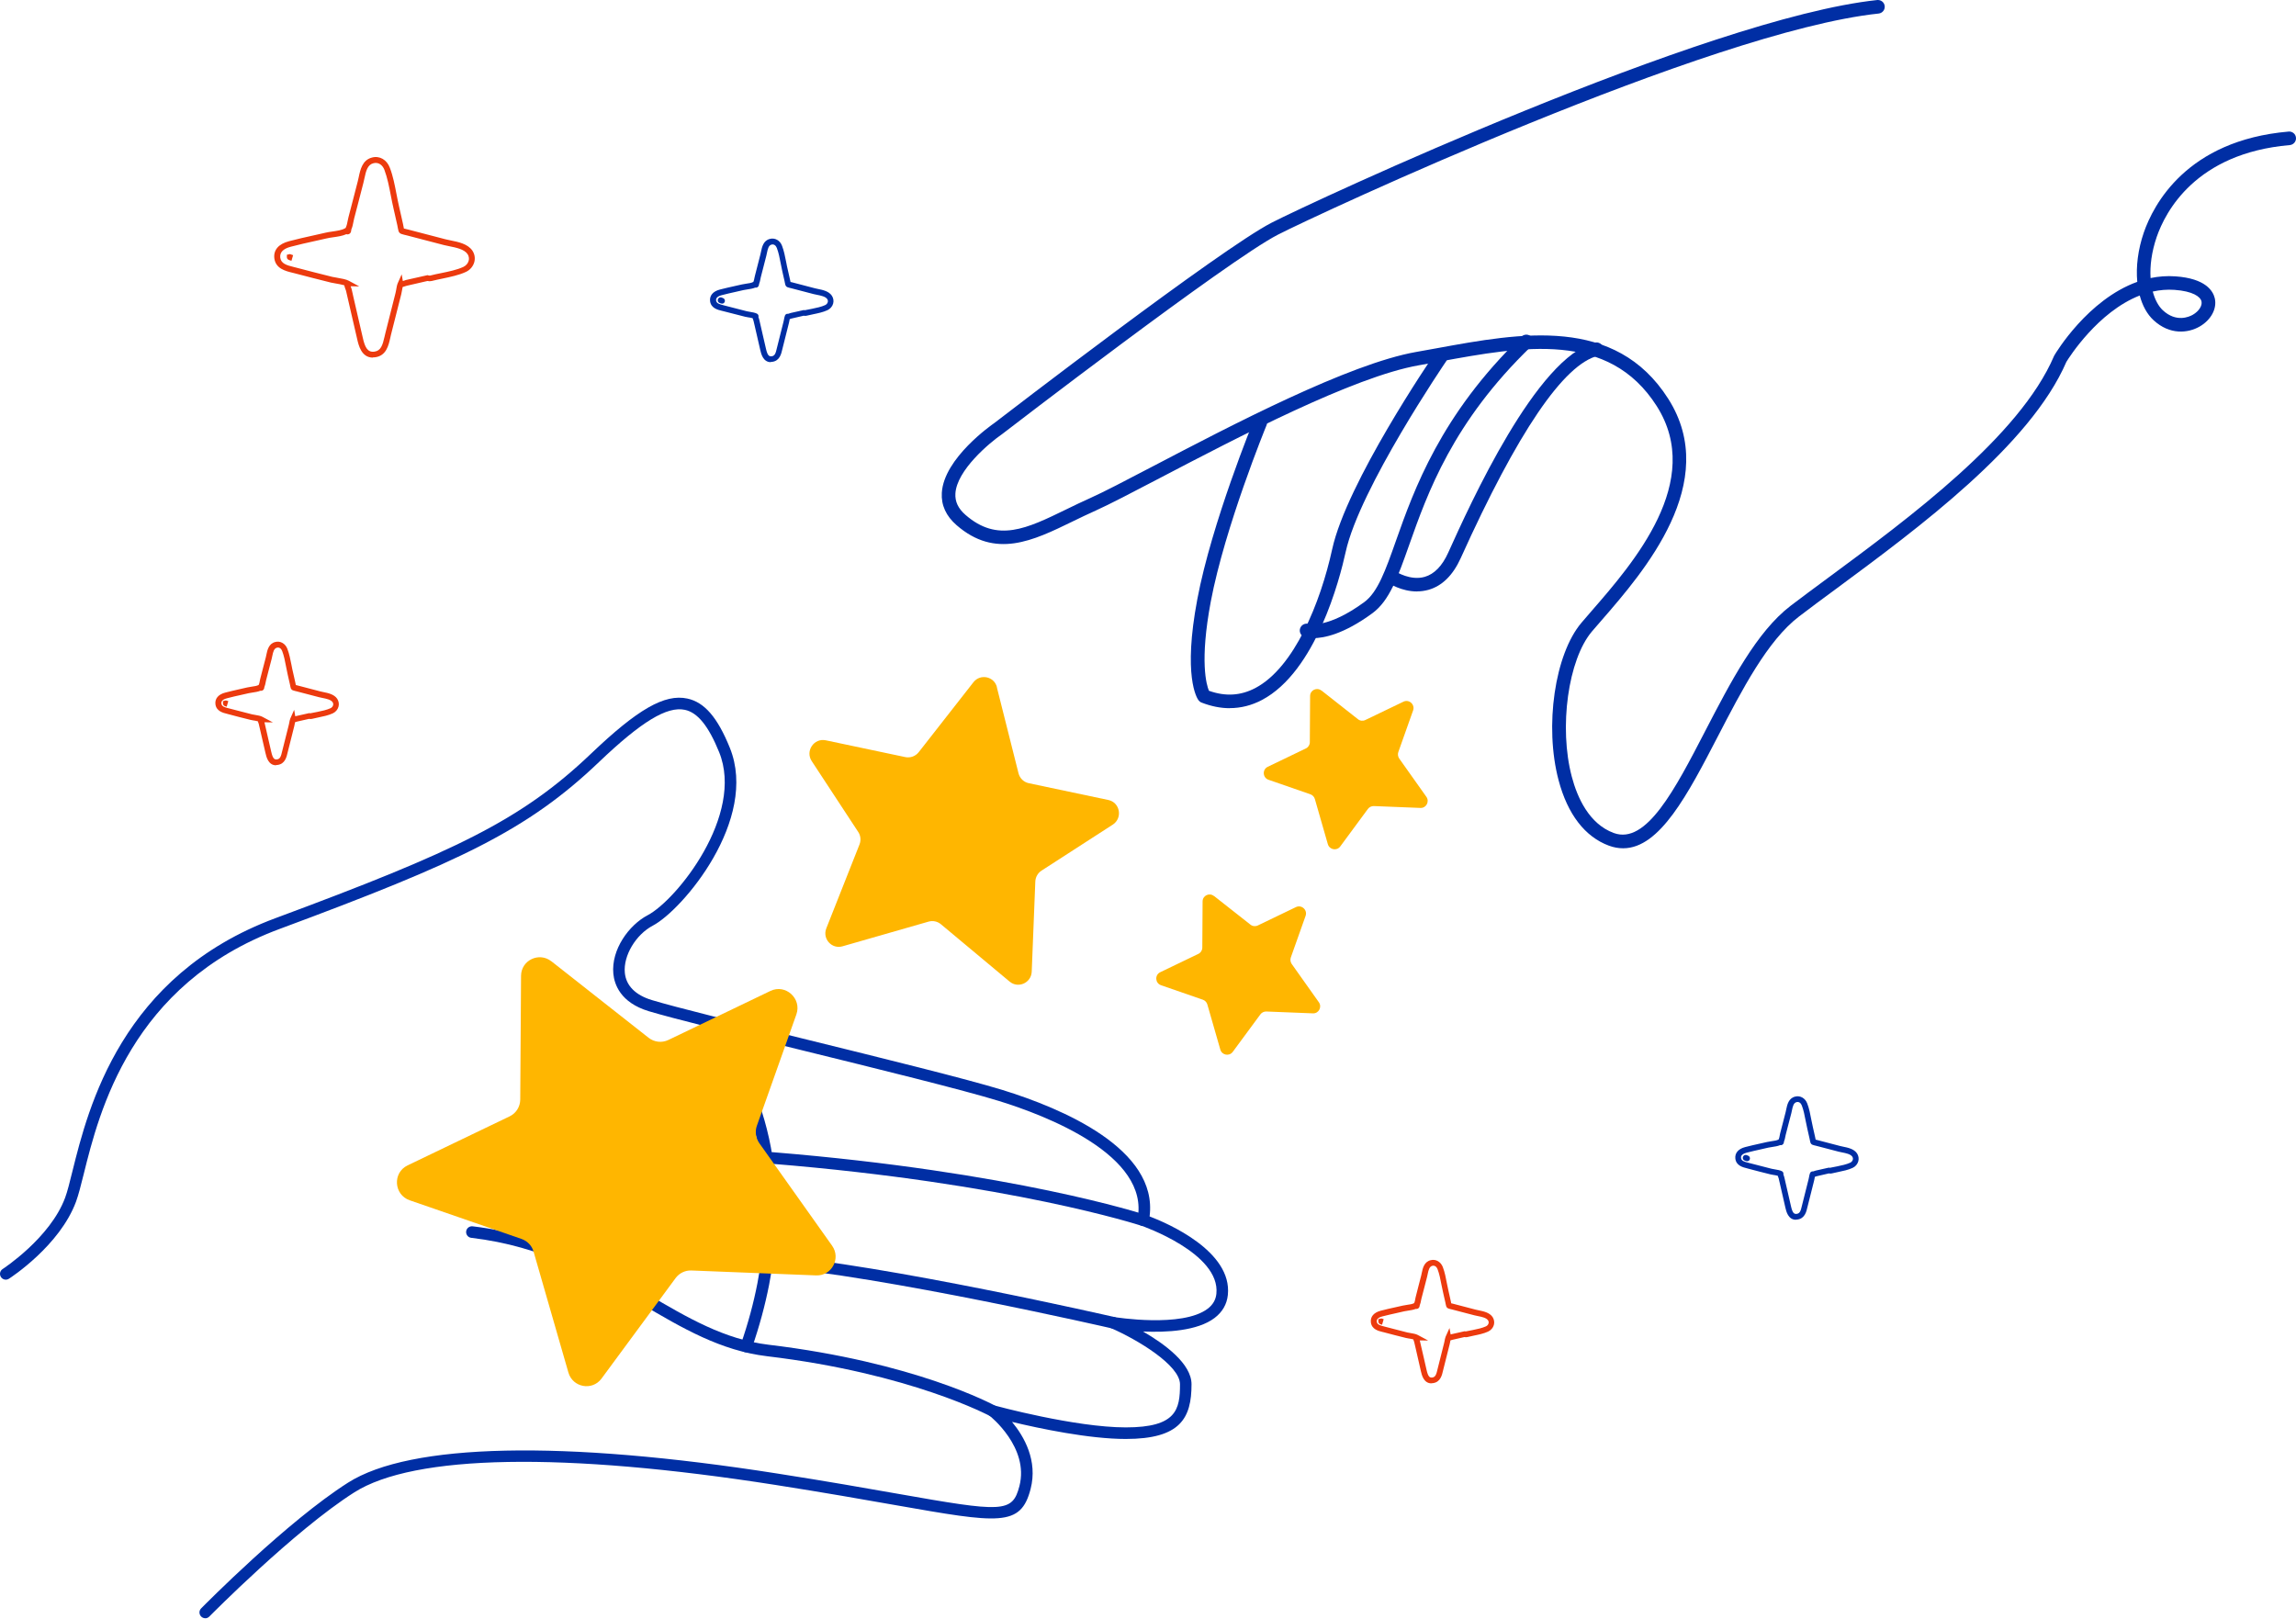 <svg width="190" height="134" viewBox="0 0 190 134" fill="none" xmlns="http://www.w3.org/2000/svg">
<path d="M16.985 133.925C16.865 133.925 16.74 133.877 16.649 133.786C16.462 133.599 16.457 133.298 16.644 133.111C16.932 132.819 23.753 125.913 28.801 122.704C33.95 119.433 46.562 119.16 64.318 121.948C68.416 122.589 71.657 123.159 74.265 123.619C82.96 125.151 83.78 125.228 84.36 122.987C85.19 119.778 81.92 117.187 81.887 117.163C81.704 117.024 81.652 116.775 81.752 116.569C81.853 116.363 82.088 116.263 82.308 116.32C82.376 116.34 88.962 118.131 93.162 118.131C97.361 118.131 97.648 116.651 97.648 114.563C97.648 112.987 94.135 110.87 91.925 109.908C91.704 109.812 91.589 109.563 91.656 109.333C91.723 109.103 91.958 108.96 92.193 108.998C92.251 109.007 97.835 109.913 99.94 108.308C100.371 107.978 100.606 107.576 100.659 107.073C101.009 103.711 94.513 101.46 94.446 101.436C94.216 101.359 94.082 101.125 94.13 100.89C95.189 95.598 86.484 92.298 82.692 91.125C79.72 90.206 72.534 88.438 66.192 86.877C60.775 85.541 55.656 84.281 53.676 83.683C51.327 82.969 50.838 81.442 50.756 80.589C50.565 78.592 52.046 76.557 53.589 75.747C56.005 74.478 61.619 67.448 59.51 62.247C58.632 60.082 57.731 58.971 56.677 58.746C55.2 58.43 53.072 59.723 49.568 63.066C43.662 68.707 38.063 71.337 23.13 76.882C10.839 81.446 8.198 92.049 6.932 97.15C6.688 98.127 6.496 98.893 6.29 99.453C4.943 103.088 0.911 105.717 0.739 105.828C0.518 105.971 0.221 105.909 0.077 105.684C-0.067 105.459 -0.004 105.167 0.221 105.023C0.259 104.999 4.157 102.451 5.389 99.123C5.58 98.61 5.763 97.863 5.997 96.92C7.306 91.661 10.029 80.728 22.795 75.987C37.588 70.494 43.12 67.898 48.906 62.376C52.77 58.689 55.004 57.41 56.878 57.812C58.292 58.114 59.38 59.373 60.397 61.892C62.803 67.836 56.48 75.311 54.03 76.6C52.611 77.347 51.571 79.095 51.706 80.503C51.806 81.571 52.583 82.356 53.949 82.768C55.905 83.362 61.01 84.617 66.417 85.948C73.081 87.591 79.969 89.286 82.97 90.21C87.869 91.724 95.846 95.076 95.132 100.67C96.642 101.249 101.982 103.553 101.608 107.168C101.527 107.939 101.162 108.576 100.515 109.07C99.096 110.152 96.531 110.281 94.59 110.195C96.402 111.244 98.602 112.867 98.602 114.563C98.602 117.36 97.692 119.088 93.157 119.088C90.122 119.088 86.024 118.222 83.747 117.676C84.753 118.892 85.889 120.88 85.285 123.226C84.471 126.387 82.683 126.071 74.092 124.562C71.489 124.103 68.249 123.533 64.164 122.891C46.639 120.147 34.261 120.362 29.309 123.514C24.353 126.665 17.392 133.714 17.32 133.786C17.224 133.882 17.105 133.93 16.98 133.93L16.985 133.925Z" fill="#002EA4"/>
<path d="M82.184 117.264C82.108 117.264 82.026 117.245 81.954 117.207C81.892 117.173 75.363 113.658 63.47 112.24C59.635 111.781 56.461 109.913 53.101 107.935C49.098 105.579 44.961 103.146 38.998 102.442C38.734 102.413 38.547 102.174 38.576 101.91C38.605 101.647 38.849 101.46 39.108 101.489C45.273 102.217 49.693 104.817 53.585 107.106C56.859 109.032 59.946 110.851 63.58 111.287C75.674 112.734 82.141 116.22 82.41 116.368C82.64 116.498 82.726 116.785 82.601 117.02C82.515 117.178 82.352 117.269 82.18 117.269L82.184 117.264Z" fill="#002EA4"/>
<path d="M92.117 109.951C92.083 109.951 92.045 109.951 92.006 109.937C91.82 109.894 73.148 105.603 63.484 104.822C63.22 104.803 63.024 104.568 63.043 104.305C63.062 104.041 63.292 103.84 63.56 103.864C73.292 104.654 92.03 108.955 92.222 108.998C92.481 109.055 92.639 109.314 92.582 109.573C92.529 109.793 92.332 109.941 92.117 109.941V109.951Z" fill="#002EA4"/>
<path d="M94.6 101.464C94.552 101.464 94.499 101.455 94.447 101.44C94.341 101.407 83.68 97.925 63.839 96.311C63.575 96.292 63.379 96.058 63.398 95.794C63.417 95.531 63.652 95.334 63.916 95.353C83.886 96.977 94.643 100.492 94.749 100.526C94.998 100.607 95.137 100.88 95.051 101.129C94.984 101.33 94.797 101.455 94.595 101.455L94.6 101.464Z" fill="#002EA4"/>
<path d="M61.753 111.919C61.701 111.919 61.648 111.91 61.595 111.891C61.346 111.804 61.212 111.532 61.298 111.282C66.269 96.997 60.282 88.204 60.224 88.118C60.071 87.902 60.123 87.6 60.344 87.452C60.56 87.299 60.857 87.352 61.01 87.567C61.269 87.936 67.348 96.82 62.209 111.599C62.142 111.795 61.955 111.919 61.758 111.919H61.753Z" fill="#002EA4"/>
<path d="M109.369 57.156L112.375 59.522C112.547 59.661 112.787 59.685 112.983 59.589L116.138 58.071C116.607 57.846 117.111 58.305 116.938 58.794L115.716 62.237C115.653 62.414 115.682 62.616 115.788 62.774L118.036 65.944C118.314 66.337 118.026 66.883 117.547 66.864L113.688 66.71C113.496 66.706 113.314 66.792 113.199 66.945L110.908 70.053C110.62 70.441 110.016 70.326 109.882 69.862L108.808 66.126C108.755 65.944 108.616 65.796 108.434 65.733L104.978 64.536C104.484 64.368 104.441 63.684 104.911 63.459L108.065 61.94C108.266 61.845 108.391 61.643 108.391 61.423L108.415 57.601C108.415 57.118 108.971 56.85 109.35 57.151L109.369 57.156Z" fill="#FFB600"/>
<path d="M100.472 74.158L103.478 76.523C103.65 76.662 103.89 76.686 104.087 76.591L107.241 75.072C107.711 74.847 108.214 75.307 108.041 75.796L106.819 79.239C106.757 79.416 106.785 79.617 106.891 79.775L109.139 82.946C109.417 83.338 109.13 83.884 108.65 83.865L104.791 83.712C104.6 83.707 104.417 83.793 104.302 83.947L102.011 87.055C101.723 87.442 101.119 87.328 100.985 86.863L99.911 83.128C99.859 82.946 99.72 82.797 99.537 82.735L96.081 81.538C95.587 81.37 95.544 80.685 96.014 80.46L99.168 78.942C99.37 78.846 99.494 78.645 99.494 78.425L99.518 74.603C99.518 74.119 100.074 73.851 100.453 74.153L100.472 74.158Z" fill="#FFB600"/>
<path d="M45.625 79.552L53.669 85.883C54.139 86.252 54.767 86.324 55.304 86.07L63.755 82.009C65.006 81.406 66.363 82.641 65.903 83.949L62.633 93.168C62.461 93.647 62.542 94.183 62.83 94.6L68.856 103.091C69.608 104.144 68.827 105.6 67.542 105.552L57.212 105.145C56.699 105.126 56.215 105.361 55.908 105.773L49.777 114.091C49.01 115.13 47.389 114.829 47.035 113.584L44.154 103.584C44.015 103.091 43.641 102.703 43.157 102.535L33.905 99.336C32.587 98.881 32.471 97.052 33.727 96.448L42.179 92.387C42.711 92.128 43.046 91.592 43.051 90.998L43.118 80.764C43.123 79.471 44.609 78.757 45.625 79.557V79.552Z" fill="#FFB600"/>
<path d="M134.312 70.203C133.934 70.203 133.55 70.136 133.149 69.99C131.162 69.259 129.722 67.388 128.977 64.572C127.791 60.104 128.661 54.135 130.874 51.533C131.122 51.241 131.393 50.926 131.687 50.589C135.187 46.565 141.048 39.827 137.101 33.611C133.127 27.361 126.007 28.665 119.125 29.924C118.549 30.031 117.973 30.137 117.403 30.233C112 31.183 102.357 36.23 95.971 39.568C93.651 40.782 91.821 41.737 90.698 42.243C90.026 42.541 89.382 42.856 88.756 43.159C85.475 44.755 82.376 46.267 79.152 43.457C78.288 42.704 77.876 41.805 77.938 40.782C78.108 37.91 82.099 35.139 82.269 35.021C83.008 34.454 101.002 20.606 105.23 18.431C108.494 16.745 141.223 1.503 155.343 0.002C155.659 -0.026 155.93 0.193 155.964 0.503C155.998 0.812 155.772 1.087 155.462 1.121C141.505 2.599 108.991 17.751 105.744 19.425C101.606 21.555 83.115 35.78 82.929 35.926C81.873 36.651 79.175 38.916 79.062 40.844C79.022 41.513 79.293 42.086 79.892 42.608C82.551 44.924 84.945 43.761 88.253 42.148C88.891 41.839 89.546 41.518 90.229 41.215C91.325 40.726 93.137 39.776 95.441 38.573C101.888 35.201 111.627 30.104 117.2 29.126C117.764 29.025 118.34 28.924 118.916 28.817C125.832 27.552 133.674 26.113 138.056 33.009C142.454 39.928 136.006 47.341 132.545 51.325C132.257 51.657 131.986 51.972 131.738 52.258C129.767 54.579 128.988 60.2 130.072 64.285C130.524 65.994 131.495 68.186 133.544 68.939C136.232 69.928 138.609 65.336 141.121 60.48C143.21 56.451 145.367 52.286 148.173 50.139C149.093 49.437 150.149 48.656 151.284 47.818C157.974 42.878 167.132 36.117 169.972 29.474C169.983 29.452 169.994 29.429 170.006 29.407C170.141 29.176 172.778 24.793 176.865 23.326C176.747 22.073 176.922 20.651 177.407 19.24C178.192 16.975 180.925 11.619 189.388 10.889C189.698 10.86 189.975 11.091 189.998 11.4C190.026 11.709 189.794 11.979 189.484 12.007C181.676 12.681 179.186 17.548 178.474 19.605C178.045 20.859 177.904 22.022 177.966 23.011C178.621 22.876 179.31 22.82 180.027 22.871C182.528 23.045 183.138 24.085 183.279 24.686C183.477 25.535 182.974 26.473 182.037 27.018C181.066 27.58 179.553 27.738 178.215 26.501C177.678 26.007 177.294 25.299 177.069 24.456C173.602 25.81 171.225 29.581 170.999 29.946C168.018 36.859 158.736 43.71 151.961 48.718C150.832 49.549 149.782 50.325 148.867 51.027C146.265 53.017 144.164 57.069 142.132 60.992C139.682 65.713 137.355 70.203 134.324 70.203H134.312ZM178.147 24.13C178.328 24.81 178.621 25.343 178.982 25.681C180.095 26.709 181.167 26.22 181.467 26.046C181.963 25.759 182.263 25.293 182.178 24.939C182.088 24.551 181.455 24.096 179.948 23.989C179.327 23.944 178.723 24 178.141 24.13H178.147Z" fill="#002EA4"/>
<path d="M101.764 58.61C101.002 58.61 100.224 58.453 99.429 58.144C99.327 58.105 99.242 58.038 99.179 57.953C99.043 57.768 97.879 55.956 99.083 49.582C100.27 43.281 103.723 34.859 103.757 34.775C103.876 34.488 104.206 34.348 104.495 34.466C104.785 34.584 104.927 34.909 104.808 35.195C104.774 35.279 101.366 43.595 100.196 49.784C99.265 54.738 99.838 56.68 100.043 57.168C101.411 57.656 102.672 57.578 103.888 56.938C107.091 55.249 109.272 49.89 110.243 45.447C111.441 39.965 118.455 29.663 118.756 29.231C118.932 28.973 119.284 28.905 119.546 29.079C119.807 29.253 119.875 29.601 119.699 29.859C119.625 29.966 112.509 40.413 111.356 45.688C110.856 47.966 108.885 55.58 104.427 57.931C103.575 58.38 102.684 58.604 101.769 58.604L101.764 58.61Z" fill="#002EA4"/>
<path d="M108.669 52.813C108.25 52.813 108.009 52.74 107.946 52.717C107.648 52.615 107.487 52.292 107.591 51.997C107.694 51.702 108.009 51.548 108.308 51.639C108.359 51.656 109.908 52.019 112.89 49.835C114.014 49.013 114.651 47.214 115.528 44.729C116.996 40.577 119.221 34.302 125.908 27.857C126.138 27.636 126.499 27.642 126.717 27.869C126.941 28.096 126.935 28.453 126.706 28.669C120.214 34.932 118.132 40.809 116.612 45.104C115.666 47.781 114.977 49.716 113.572 50.748C111.192 52.496 109.546 52.813 108.669 52.813Z" fill="#002EA4"/>
<path d="M117.256 48.949C115.968 48.949 114.95 48.278 114.894 48.244C114.634 48.07 114.566 47.723 114.741 47.466C114.916 47.208 115.267 47.141 115.527 47.315C115.527 47.315 116.714 48.081 117.9 47.74C118.692 47.511 119.347 46.839 119.844 45.736C121.653 41.728 127.163 29.536 131.978 28.355C132.277 28.282 132.588 28.462 132.662 28.764C132.735 29.066 132.554 29.368 132.249 29.441C129.406 30.135 125.581 35.772 120.879 46.19C120.234 47.611 119.336 48.496 118.206 48.815C117.883 48.904 117.561 48.944 117.262 48.944L117.256 48.949Z" fill="#002EA4"/>
<path d="M82.493 56.882L84.285 63.998C84.391 64.41 84.717 64.731 85.134 64.817L91.716 66.206C92.694 66.412 92.919 67.705 92.085 68.246L86.189 72.053C85.882 72.25 85.69 72.59 85.675 72.954L85.378 80.415C85.34 81.344 84.261 81.828 83.552 81.239L77.862 76.488C77.579 76.253 77.2 76.172 76.846 76.272L69.717 78.317C68.826 78.571 68.04 77.69 68.38 76.828L71.127 69.884C71.261 69.544 71.222 69.156 71.021 68.854L67.172 62.988C66.621 62.154 67.359 61.062 68.337 61.268L74.918 62.657C75.335 62.743 75.762 62.585 76.026 62.25L80.551 56.465C81.121 55.732 82.277 55.976 82.502 56.877L82.493 56.882Z" fill="#FFB600"/>
<path d="M22.847 63.334C22.2 63.334 22.042 62.635 21.97 62.324C21.889 61.979 21.812 61.629 21.73 61.284C21.654 60.944 21.577 60.604 21.495 60.264C21.481 60.207 21.467 60.145 21.452 60.082C21.443 60.025 21.428 59.972 21.414 59.915C21.381 59.833 21.357 59.761 21.337 59.694C21.218 59.661 21.05 59.632 20.944 59.618C20.848 59.603 20.772 59.589 20.724 59.575C20.11 59.426 19.492 59.263 18.878 59.1L18.811 59.081C18.451 58.995 17.905 58.861 17.828 58.286C17.771 57.817 18.068 57.467 18.639 57.319C19.041 57.214 19.444 57.123 19.846 57.032C20.048 56.989 20.249 56.941 20.455 56.893C20.556 56.869 20.681 56.85 20.81 56.831C21.026 56.802 21.265 56.763 21.395 56.692L21.424 56.648C21.457 56.586 21.476 56.471 21.495 56.371C21.51 56.304 21.52 56.237 21.534 56.184C21.611 55.887 21.687 55.581 21.769 55.274C21.846 54.982 21.922 54.685 21.999 54.393C22.013 54.331 22.028 54.264 22.042 54.192C22.123 53.804 22.234 53.267 22.775 53.133C23.192 53.018 23.619 53.258 23.782 53.703C23.945 54.125 24.031 54.589 24.122 55.039C24.166 55.26 24.204 55.475 24.257 55.681C24.285 55.825 24.319 55.964 24.353 56.102C24.386 56.246 24.42 56.39 24.448 56.529C24.463 56.601 24.472 56.653 24.482 56.696C24.482 56.696 24.487 56.696 24.492 56.696C24.535 56.706 24.587 56.715 24.65 56.735L26.5 57.218C26.577 57.238 26.668 57.257 26.759 57.276C27.157 57.357 27.651 57.458 27.905 57.831C28.034 58.032 28.073 58.267 28.01 58.492C27.943 58.732 27.77 58.928 27.536 59.038C27.171 59.206 26.754 59.292 26.356 59.373C26.169 59.412 25.987 59.45 25.815 59.493C25.738 59.512 25.657 59.512 25.575 59.493L24.564 59.723C24.511 59.742 24.458 59.757 24.415 59.771C24.405 59.819 24.396 59.867 24.391 59.905C24.377 59.982 24.367 60.049 24.353 60.087L23.806 62.261C23.72 62.644 23.59 63.219 22.977 63.305C22.929 63.31 22.886 63.315 22.843 63.315L22.847 63.334ZM21.879 59.771L21.889 59.8C21.903 59.862 21.917 59.924 21.932 59.982C21.941 60.039 21.956 60.092 21.97 60.149C22.052 60.494 22.128 60.834 22.205 61.174C22.282 61.524 22.363 61.869 22.445 62.213C22.574 62.788 22.708 62.874 22.924 62.846C23.178 62.812 23.255 62.601 23.351 62.17L23.902 59.977C23.912 59.939 23.921 59.895 23.931 59.843C23.955 59.714 23.979 59.57 24.022 59.469L24.343 58.746L24.434 59.282L24.492 59.263L25.604 59.014L25.666 59.033C25.887 58.995 26.078 58.952 26.275 58.914C26.649 58.837 27.037 58.756 27.349 58.612C27.454 58.564 27.536 58.473 27.564 58.368C27.584 58.306 27.588 58.21 27.521 58.109C27.377 57.898 26.989 57.822 26.677 57.76C26.572 57.74 26.476 57.721 26.39 57.697L24.54 57.214C24.482 57.199 24.434 57.19 24.396 57.18C24.137 57.123 24.065 57.046 24.022 56.787C24.017 56.749 24.007 56.701 23.993 56.639C23.964 56.5 23.931 56.361 23.897 56.222C23.864 56.079 23.83 55.94 23.801 55.796C23.753 55.585 23.71 55.365 23.667 55.14C23.586 54.709 23.499 54.264 23.351 53.88C23.284 53.698 23.125 53.545 22.915 53.603C22.68 53.665 22.608 53.919 22.531 54.297C22.517 54.374 22.497 54.45 22.483 54.517C22.406 54.809 22.33 55.106 22.253 55.398C22.171 55.7 22.095 56.007 22.018 56.309C22.004 56.356 21.994 56.409 21.985 56.467C21.96 56.591 21.936 56.725 21.884 56.845L21.874 56.878C21.865 57.036 21.788 57.108 21.721 57.142C21.683 57.161 21.625 57.18 21.548 57.166C21.357 57.247 21.117 57.281 20.901 57.314C20.786 57.328 20.681 57.348 20.59 57.367C20.383 57.415 20.177 57.463 19.976 57.506C19.578 57.592 19.18 57.683 18.782 57.788C18.284 57.918 18.312 58.152 18.322 58.234C18.356 58.464 18.576 58.535 18.945 58.626L19.022 58.645C19.636 58.808 20.249 58.966 20.863 59.12C20.906 59.129 20.973 59.139 21.05 59.153C21.337 59.201 21.567 59.244 21.711 59.321L22.579 59.785L21.898 59.776L21.879 59.771ZM18.758 58.483C18.653 58.459 18.451 58.416 18.451 58.21V58.023L18.691 57.965L18.892 58.023L18.84 58.21L18.758 58.483Z" fill="#EC3A0E"/>
<path d="M63.791 29.973C63.143 29.973 62.985 29.274 62.913 28.963C62.832 28.628 62.755 28.283 62.678 27.943C62.602 27.598 62.52 27.248 62.439 26.904C62.424 26.846 62.41 26.784 62.396 26.722C62.381 26.664 62.372 26.611 62.357 26.554C62.324 26.473 62.3 26.401 62.281 26.334C62.161 26.3 61.988 26.271 61.883 26.257C61.792 26.243 61.71 26.228 61.662 26.214C61.053 26.066 60.44 25.903 59.826 25.745L59.745 25.726C59.385 25.639 58.839 25.505 58.762 24.93C58.704 24.461 59.002 24.111 59.572 23.963C59.975 23.858 60.382 23.767 60.79 23.676C60.991 23.633 61.192 23.585 61.389 23.542C61.489 23.518 61.614 23.498 61.744 23.479C61.959 23.451 62.204 23.412 62.328 23.336C62.333 23.336 62.338 23.331 62.343 23.326C62.343 23.317 62.352 23.302 62.357 23.293C62.391 23.23 62.41 23.115 62.429 23.015C62.444 22.948 62.453 22.881 62.472 22.823C62.549 22.531 62.626 22.229 62.702 21.928C62.779 21.631 62.861 21.329 62.932 21.032C62.947 20.97 62.961 20.903 62.976 20.831C63.057 20.443 63.167 19.907 63.709 19.773C64.126 19.658 64.553 19.897 64.716 20.343C64.879 20.764 64.965 21.229 65.056 21.679C65.099 21.899 65.138 22.114 65.19 22.32C65.219 22.464 65.253 22.603 65.286 22.742C65.32 22.886 65.353 23.024 65.382 23.168C65.396 23.24 65.406 23.293 65.416 23.336C65.416 23.336 65.42 23.336 65.425 23.336C65.468 23.345 65.521 23.355 65.583 23.374L67.434 23.858C67.51 23.877 67.602 23.896 67.693 23.915C68.091 23.997 68.584 24.097 68.838 24.471C68.968 24.672 69.006 24.902 68.944 25.127C68.877 25.366 68.704 25.563 68.469 25.673C68.105 25.84 67.688 25.927 67.29 26.008C67.103 26.046 66.921 26.085 66.748 26.128C66.671 26.147 66.59 26.147 66.509 26.128L65.497 26.362C65.444 26.382 65.396 26.396 65.349 26.41C65.339 26.458 65.329 26.506 65.325 26.544C65.31 26.621 65.3 26.688 65.286 26.726L64.74 28.901C64.653 29.284 64.524 29.858 63.91 29.945C63.862 29.949 63.819 29.954 63.776 29.954L63.791 29.973ZM62.755 26.219C62.765 26.247 62.779 26.3 62.813 26.391C62.813 26.401 62.827 26.43 62.827 26.439C62.841 26.501 62.856 26.564 62.87 26.621C62.885 26.678 62.894 26.731 62.908 26.789C62.99 27.138 63.072 27.488 63.148 27.833C63.225 28.173 63.302 28.513 63.383 28.853C63.513 29.423 63.642 29.514 63.862 29.485C64.117 29.451 64.193 29.241 64.289 28.81L64.84 26.616C64.85 26.578 64.859 26.535 64.869 26.482C64.893 26.358 64.917 26.214 64.96 26.109C65.003 26.013 65.099 25.951 65.21 25.97C65.214 25.97 65.219 25.97 65.224 25.97C65.267 25.96 65.315 25.941 65.358 25.927L65.43 25.903L66.475 25.668C66.518 25.658 66.561 25.658 66.6 25.673C66.82 25.634 67.012 25.591 67.208 25.553C67.582 25.476 67.971 25.395 68.282 25.251C68.388 25.203 68.469 25.113 68.498 25.007C68.517 24.945 68.522 24.849 68.455 24.748C68.311 24.538 67.923 24.461 67.611 24.399C67.506 24.38 67.41 24.361 67.323 24.337L65.473 23.853C65.416 23.839 65.368 23.824 65.329 23.819C65.07 23.762 64.999 23.685 64.955 23.427C64.951 23.388 64.941 23.34 64.927 23.278C64.898 23.139 64.864 23 64.831 22.862C64.797 22.718 64.764 22.579 64.735 22.435C64.687 22.225 64.644 22.004 64.601 21.779C64.519 21.348 64.433 20.903 64.284 20.52C64.217 20.338 64.059 20.184 63.848 20.242C63.613 20.304 63.541 20.558 63.465 20.936C63.45 21.013 63.431 21.09 63.417 21.157C63.34 21.454 63.263 21.755 63.187 22.052C63.11 22.349 63.028 22.651 62.956 22.948C62.942 22.996 62.932 23.048 62.923 23.106C62.899 23.226 62.875 23.364 62.822 23.484L62.813 23.518C62.803 23.676 62.726 23.748 62.659 23.781C62.621 23.8 62.563 23.819 62.487 23.805C62.29 23.887 62.055 23.92 61.84 23.953C61.724 23.968 61.619 23.987 61.528 24.006C61.322 24.054 61.12 24.097 60.919 24.145C60.521 24.236 60.118 24.322 59.721 24.428C59.222 24.557 59.251 24.792 59.261 24.873C59.294 25.103 59.519 25.175 59.884 25.266L59.956 25.285C60.579 25.448 61.188 25.606 61.796 25.759C61.835 25.769 61.902 25.778 61.983 25.793C62.271 25.84 62.501 25.884 62.645 25.96C62.741 26.013 62.789 26.118 62.765 26.224L62.755 26.219ZM59.754 25.127C59.754 25.127 59.721 25.127 59.702 25.122C59.601 25.098 59.395 25.055 59.395 24.849C59.395 24.739 59.471 24.638 59.582 24.614C59.63 24.605 59.682 24.605 59.721 24.624L59.831 24.667C59.951 24.71 60.013 24.84 59.98 24.959C59.951 25.065 59.855 25.132 59.749 25.132L59.754 25.127Z" fill="#002EA4"/>
<path d="M148.62 100.947C147.973 100.947 147.815 100.248 147.743 99.937C147.661 99.597 147.585 99.252 147.508 98.907C147.431 98.562 147.35 98.218 147.273 97.877C147.259 97.82 147.244 97.758 147.23 97.695C147.216 97.638 147.206 97.585 147.192 97.528C147.158 97.447 147.134 97.375 147.115 97.308C146.995 97.274 146.827 97.245 146.722 97.231C146.626 97.217 146.549 97.202 146.501 97.188C145.888 97.039 145.269 96.877 144.656 96.714L144.589 96.695C144.229 96.608 143.683 96.474 143.606 95.9C143.548 95.43 143.846 95.081 144.416 94.932C144.819 94.827 145.226 94.736 145.634 94.645C145.835 94.602 146.036 94.554 146.233 94.511C146.334 94.487 146.458 94.468 146.588 94.448C146.803 94.42 147.043 94.382 147.172 94.31C147.177 94.31 147.182 94.305 147.187 94.3C147.187 94.29 147.196 94.276 147.201 94.266C147.235 94.204 147.254 94.089 147.273 93.989C147.287 93.922 147.297 93.855 147.311 93.802C147.388 93.51 147.465 93.208 147.542 92.911C147.618 92.609 147.7 92.313 147.772 92.016C147.786 91.953 147.8 91.886 147.815 91.814C147.896 91.427 148.007 90.89 148.548 90.756C148.965 90.641 149.392 90.881 149.555 91.326C149.718 91.743 149.804 92.212 149.89 92.662C149.934 92.882 149.977 93.098 150.025 93.304C150.053 93.448 150.087 93.587 150.121 93.725C150.154 93.869 150.188 94.008 150.216 94.152C150.231 94.223 150.24 94.276 150.25 94.319C150.25 94.319 150.255 94.319 150.26 94.319C150.303 94.329 150.355 94.338 150.418 94.358L152.268 94.841C152.345 94.86 152.436 94.879 152.527 94.899C152.925 94.98 153.419 95.081 153.673 95.454C153.802 95.655 153.84 95.885 153.778 96.11C153.711 96.35 153.538 96.551 153.304 96.656C152.939 96.824 152.522 96.91 152.124 96.992C151.937 97.03 151.755 97.068 151.583 97.111C151.506 97.13 151.424 97.13 151.343 97.111L150.331 97.346C150.279 97.365 150.231 97.379 150.183 97.394C150.173 97.442 150.164 97.49 150.159 97.528C150.145 97.605 150.135 97.672 150.121 97.71L149.574 99.884C149.488 100.267 149.358 100.842 148.745 100.928C148.697 100.933 148.654 100.938 148.611 100.938L148.62 100.947ZM147.58 97.193C147.589 97.221 147.604 97.274 147.637 97.365C147.637 97.375 147.652 97.403 147.652 97.413C147.666 97.475 147.681 97.537 147.695 97.595C147.709 97.652 147.719 97.705 147.733 97.763C147.815 98.107 147.892 98.457 147.973 98.802C148.05 99.147 148.126 99.487 148.208 99.827C148.337 100.397 148.467 100.488 148.687 100.459C148.941 100.425 149.018 100.215 149.114 99.784L149.665 97.59C149.675 97.552 149.684 97.509 149.694 97.456C149.718 97.327 149.742 97.183 149.785 97.082C149.828 96.987 149.929 96.929 150.034 96.944C150.039 96.944 150.044 96.944 150.049 96.944C150.092 96.934 150.14 96.915 150.183 96.9L150.255 96.877L151.3 96.642C151.343 96.632 151.386 96.632 151.424 96.647C151.645 96.608 151.837 96.565 152.033 96.527C152.407 96.45 152.795 96.369 153.107 96.225C153.213 96.177 153.294 96.086 153.323 95.981C153.342 95.919 153.347 95.823 153.28 95.722C153.136 95.512 152.748 95.435 152.436 95.373C152.33 95.354 152.235 95.335 152.148 95.311L150.298 94.827C150.24 94.812 150.192 94.803 150.154 94.793C149.895 94.736 149.823 94.659 149.78 94.401C149.775 94.362 149.766 94.314 149.751 94.252C149.723 94.113 149.689 93.974 149.656 93.835C149.622 93.692 149.588 93.553 149.56 93.409C149.512 93.199 149.469 92.978 149.421 92.748C149.339 92.317 149.253 91.872 149.104 91.489C149.037 91.307 148.879 91.154 148.668 91.211C148.433 91.273 148.361 91.527 148.285 91.906C148.27 91.982 148.251 92.054 148.237 92.126C148.16 92.423 148.083 92.724 148.002 93.026C147.925 93.323 147.848 93.62 147.772 93.917C147.757 93.965 147.748 94.017 147.738 94.075C147.714 94.2 147.69 94.334 147.637 94.453L147.628 94.487C147.618 94.645 147.542 94.717 147.474 94.75C147.436 94.769 147.379 94.788 147.302 94.774C147.11 94.856 146.87 94.889 146.655 94.923C146.54 94.937 146.429 94.956 146.343 94.975C146.137 95.023 145.936 95.066 145.734 95.114C145.336 95.205 144.934 95.291 144.536 95.397C144.037 95.526 144.066 95.761 144.076 95.842C144.109 96.072 144.33 96.144 144.699 96.235L144.771 96.254C145.384 96.417 145.998 96.575 146.612 96.728C146.655 96.738 146.722 96.747 146.799 96.762C147.086 96.809 147.316 96.853 147.46 96.929C147.556 96.982 147.604 97.087 147.58 97.193ZM144.579 96.101C144.579 96.101 144.545 96.101 144.526 96.096C144.426 96.072 144.22 96.029 144.22 95.823C144.22 95.713 144.296 95.612 144.406 95.588C144.45 95.579 144.502 95.579 144.545 95.598L144.656 95.641C144.776 95.684 144.838 95.813 144.804 95.933C144.776 96.038 144.68 96.106 144.574 96.106L144.579 96.101Z" fill="#002EA4"/>
<path d="M118.458 114.486C117.811 114.486 117.653 113.787 117.581 113.476C117.5 113.136 117.423 112.791 117.346 112.446C117.269 112.101 117.193 111.756 117.111 111.416C117.097 111.359 117.082 111.297 117.068 111.234C117.059 111.177 117.044 111.124 117.03 111.067C116.996 110.985 116.972 110.914 116.953 110.846C116.833 110.813 116.665 110.784 116.56 110.77C116.464 110.755 116.387 110.741 116.339 110.727C115.726 110.578 115.107 110.415 114.494 110.253L114.427 110.238C114.067 110.152 113.521 110.018 113.444 109.443C113.387 108.974 113.684 108.624 114.254 108.476C114.657 108.366 115.064 108.28 115.472 108.189C115.673 108.145 115.87 108.098 116.071 108.054C116.172 108.031 116.296 108.011 116.426 107.992C116.641 107.963 116.881 107.925 117.011 107.853L117.039 107.81C117.073 107.748 117.092 107.633 117.111 107.532C117.126 107.465 117.135 107.398 117.15 107.346C117.221 107.058 117.298 106.761 117.375 106.464C117.456 106.163 117.533 105.856 117.61 105.555C117.624 105.492 117.639 105.425 117.653 105.353C117.734 104.966 117.845 104.429 118.386 104.295C118.808 104.18 119.23 104.42 119.398 104.865C119.561 105.286 119.647 105.751 119.733 106.201C119.777 106.421 119.82 106.637 119.868 106.843C119.896 106.986 119.93 107.13 119.964 107.269C119.997 107.413 120.031 107.552 120.059 107.695C120.074 107.767 120.083 107.82 120.093 107.863C120.093 107.863 120.098 107.863 120.103 107.863C120.146 107.872 120.198 107.882 120.261 107.901L122.111 108.385C122.188 108.404 122.279 108.423 122.37 108.442C122.768 108.524 123.262 108.624 123.516 108.998C123.645 109.199 123.683 109.434 123.621 109.654C123.554 109.893 123.381 110.09 123.147 110.2C122.782 110.368 122.365 110.454 121.967 110.535C121.78 110.574 121.598 110.612 121.426 110.655C121.349 110.674 121.267 110.674 121.186 110.655L120.174 110.885C120.122 110.904 120.069 110.918 120.026 110.933C120.016 110.981 120.007 111.028 120.002 111.067C119.987 111.143 119.978 111.21 119.964 111.249L119.417 113.423C119.331 113.806 119.201 114.381 118.588 114.467C118.54 114.472 118.497 114.477 118.453 114.477L118.458 114.486ZM117.485 110.928L117.495 110.957C117.509 111.019 117.523 111.081 117.538 111.139C117.547 111.196 117.562 111.249 117.576 111.306C117.658 111.651 117.734 111.996 117.816 112.341C117.893 112.685 117.969 113.03 118.051 113.37C118.18 113.945 118.314 114.031 118.53 114.002C118.794 113.964 118.866 113.725 118.957 113.327L119.508 111.134C119.518 111.096 119.527 111.052 119.537 111C119.561 110.875 119.585 110.732 119.628 110.626L119.949 109.908L120.045 110.439L120.103 110.42L121.215 110.171L121.277 110.19C121.497 110.152 121.689 110.109 121.886 110.071C122.26 109.994 122.648 109.913 122.964 109.769C123.07 109.721 123.151 109.63 123.18 109.525C123.199 109.462 123.204 109.367 123.137 109.266C122.993 109.055 122.605 108.979 122.293 108.916C122.188 108.897 122.092 108.878 122.006 108.854L120.155 108.371C120.098 108.356 120.05 108.347 120.011 108.337C119.753 108.28 119.681 108.203 119.638 107.944C119.633 107.906 119.623 107.858 119.609 107.796C119.58 107.657 119.546 107.518 119.513 107.379C119.479 107.236 119.446 107.092 119.417 106.953C119.369 106.742 119.326 106.522 119.278 106.297C119.197 105.866 119.11 105.42 118.962 105.037C118.895 104.855 118.736 104.702 118.525 104.76C118.29 104.822 118.219 105.076 118.142 105.454C118.128 105.531 118.108 105.602 118.094 105.674C118.017 105.976 117.936 106.283 117.859 106.584C117.782 106.876 117.706 107.173 117.629 107.465C117.615 107.513 117.605 107.566 117.595 107.623C117.571 107.748 117.547 107.882 117.495 108.002L117.485 108.035C117.476 108.193 117.399 108.265 117.332 108.299C117.293 108.318 117.236 108.337 117.159 108.323C116.963 108.404 116.728 108.438 116.512 108.471C116.397 108.485 116.292 108.505 116.2 108.524C115.994 108.572 115.793 108.615 115.592 108.663C115.194 108.754 114.791 108.84 114.393 108.945C113.895 109.075 113.923 109.309 113.933 109.391C113.967 109.62 114.187 109.692 114.556 109.783L114.628 109.802C115.242 109.965 115.855 110.123 116.469 110.277C116.512 110.286 116.579 110.296 116.656 110.31C116.943 110.358 117.174 110.401 117.317 110.478L118.185 110.942L117.504 110.933L117.485 110.928ZM114.369 109.635C114.269 109.611 114.062 109.568 114.062 109.362V109.17L114.321 109.113L114.503 109.175L114.451 109.362L114.369 109.635Z" fill="#EC3A0E"/>
<path d="M30.853 29.595C29.904 29.595 29.669 28.561 29.554 28.048C29.419 27.483 29.29 26.913 29.16 26.343C29.031 25.773 28.902 25.203 28.767 24.638C28.743 24.538 28.72 24.442 28.7 24.346C28.681 24.25 28.662 24.16 28.633 24.059C28.556 23.858 28.509 23.714 28.489 23.609C28.283 23.547 27.962 23.489 27.732 23.451C27.583 23.427 27.454 23.403 27.377 23.384C26.361 23.135 25.345 22.866 24.328 22.603L24.213 22.574C23.624 22.431 22.818 22.234 22.703 21.387C22.617 20.687 23.053 20.185 23.931 19.959C24.597 19.782 25.278 19.629 25.934 19.485C26.265 19.413 26.601 19.337 26.931 19.26C27.09 19.222 27.291 19.188 27.507 19.16C27.876 19.107 28.293 19.045 28.528 18.906L28.609 18.858L28.638 18.772C28.7 18.647 28.739 18.446 28.772 18.269C28.791 18.164 28.811 18.058 28.839 17.967C28.964 17.474 29.093 16.976 29.228 16.473C29.357 15.985 29.482 15.496 29.606 15.008C29.635 14.902 29.659 14.787 29.683 14.672C29.817 14.035 29.985 13.245 30.781 13.039C31.404 12.867 32.017 13.216 32.262 13.887C32.526 14.567 32.669 15.333 32.813 16.071C32.885 16.435 32.952 16.794 33.034 17.139C33.087 17.373 33.139 17.603 33.192 17.833C33.245 18.068 33.302 18.302 33.35 18.537C33.374 18.647 33.389 18.738 33.403 18.805C33.408 18.844 33.417 18.882 33.422 18.911C33.451 18.92 33.499 18.93 33.537 18.939C33.604 18.954 33.691 18.973 33.796 19.002L36.859 19.801C36.989 19.835 37.137 19.864 37.295 19.897C37.923 20.022 38.71 20.18 39.093 20.745C39.285 21.037 39.337 21.377 39.246 21.703C39.146 22.052 38.892 22.349 38.547 22.507C37.962 22.776 37.286 22.914 36.629 23.053C36.318 23.116 36.011 23.183 35.728 23.254C35.613 23.283 35.498 23.283 35.373 23.254L33.647 23.652C33.513 23.7 33.408 23.733 33.321 23.752C33.297 23.853 33.273 23.977 33.259 24.078C33.24 24.198 33.221 24.298 33.202 24.361L32.353 27.708C32.334 27.79 32.315 27.876 32.296 27.962C32.157 28.585 31.965 29.442 31.054 29.566C30.982 29.576 30.92 29.581 30.853 29.581V29.595ZM29.017 23.7C29.031 23.748 29.055 23.81 29.084 23.882L29.098 23.925C29.127 24.045 29.151 24.145 29.17 24.241C29.189 24.332 29.208 24.428 29.232 24.523C29.367 25.093 29.496 25.663 29.625 26.233C29.755 26.803 29.884 27.373 30.019 27.938C30.196 28.738 30.412 29.178 30.982 29.102C31.519 29.03 31.663 28.566 31.821 27.866C31.84 27.775 31.859 27.684 31.883 27.603L32.732 24.241C32.751 24.183 32.761 24.102 32.78 24.006C32.813 23.805 32.852 23.575 32.919 23.427L33.24 22.704L33.336 23.259C33.393 23.24 33.451 23.221 33.484 23.211C33.532 23.197 33.571 23.183 33.595 23.173L35.383 22.771L35.445 22.79C35.507 22.809 35.56 22.814 35.603 22.804C35.896 22.728 36.207 22.66 36.528 22.598C37.156 22.469 37.808 22.335 38.34 22.091C38.556 21.99 38.724 21.803 38.782 21.588C38.82 21.454 38.834 21.248 38.69 21.027C38.417 20.625 37.741 20.491 37.195 20.381C37.027 20.347 36.869 20.314 36.73 20.28L33.667 19.481C33.566 19.457 33.489 19.438 33.427 19.423C33.063 19.342 32.986 19.26 32.928 18.901C32.919 18.834 32.904 18.753 32.88 18.647C32.833 18.417 32.775 18.183 32.722 17.948C32.669 17.713 32.612 17.483 32.564 17.249C32.483 16.904 32.411 16.535 32.339 16.166C32.2 15.448 32.056 14.706 31.811 14.059C31.677 13.695 31.346 13.389 30.901 13.509C30.426 13.628 30.292 14.112 30.153 14.778C30.129 14.902 30.1 15.022 30.071 15.137C29.947 15.621 29.822 16.114 29.693 16.602C29.563 17.1 29.434 17.599 29.304 18.096C29.28 18.178 29.266 18.269 29.247 18.365C29.208 18.561 29.165 18.786 29.084 18.963L29.065 19.045C29.06 19.203 29.002 19.308 28.892 19.366C28.839 19.394 28.763 19.413 28.662 19.38C28.355 19.524 27.948 19.581 27.583 19.634C27.392 19.663 27.205 19.686 27.056 19.725C26.716 19.801 26.385 19.878 26.049 19.95C25.397 20.094 24.726 20.242 24.065 20.419C23.432 20.582 23.14 20.889 23.192 21.324C23.259 21.808 23.691 21.947 24.338 22.105L24.458 22.134C25.474 22.402 26.49 22.665 27.502 22.914C27.574 22.933 27.689 22.953 27.823 22.972C28.269 23.048 28.652 23.12 28.863 23.235L29.731 23.704L29.021 23.69L29.017 23.7ZM24.122 21.578C23.954 21.54 23.739 21.492 23.739 21.276V21.085L23.993 21.027L24.256 21.118L24.209 21.276L24.122 21.578Z" fill="#EC3A0E"/>
</svg>
